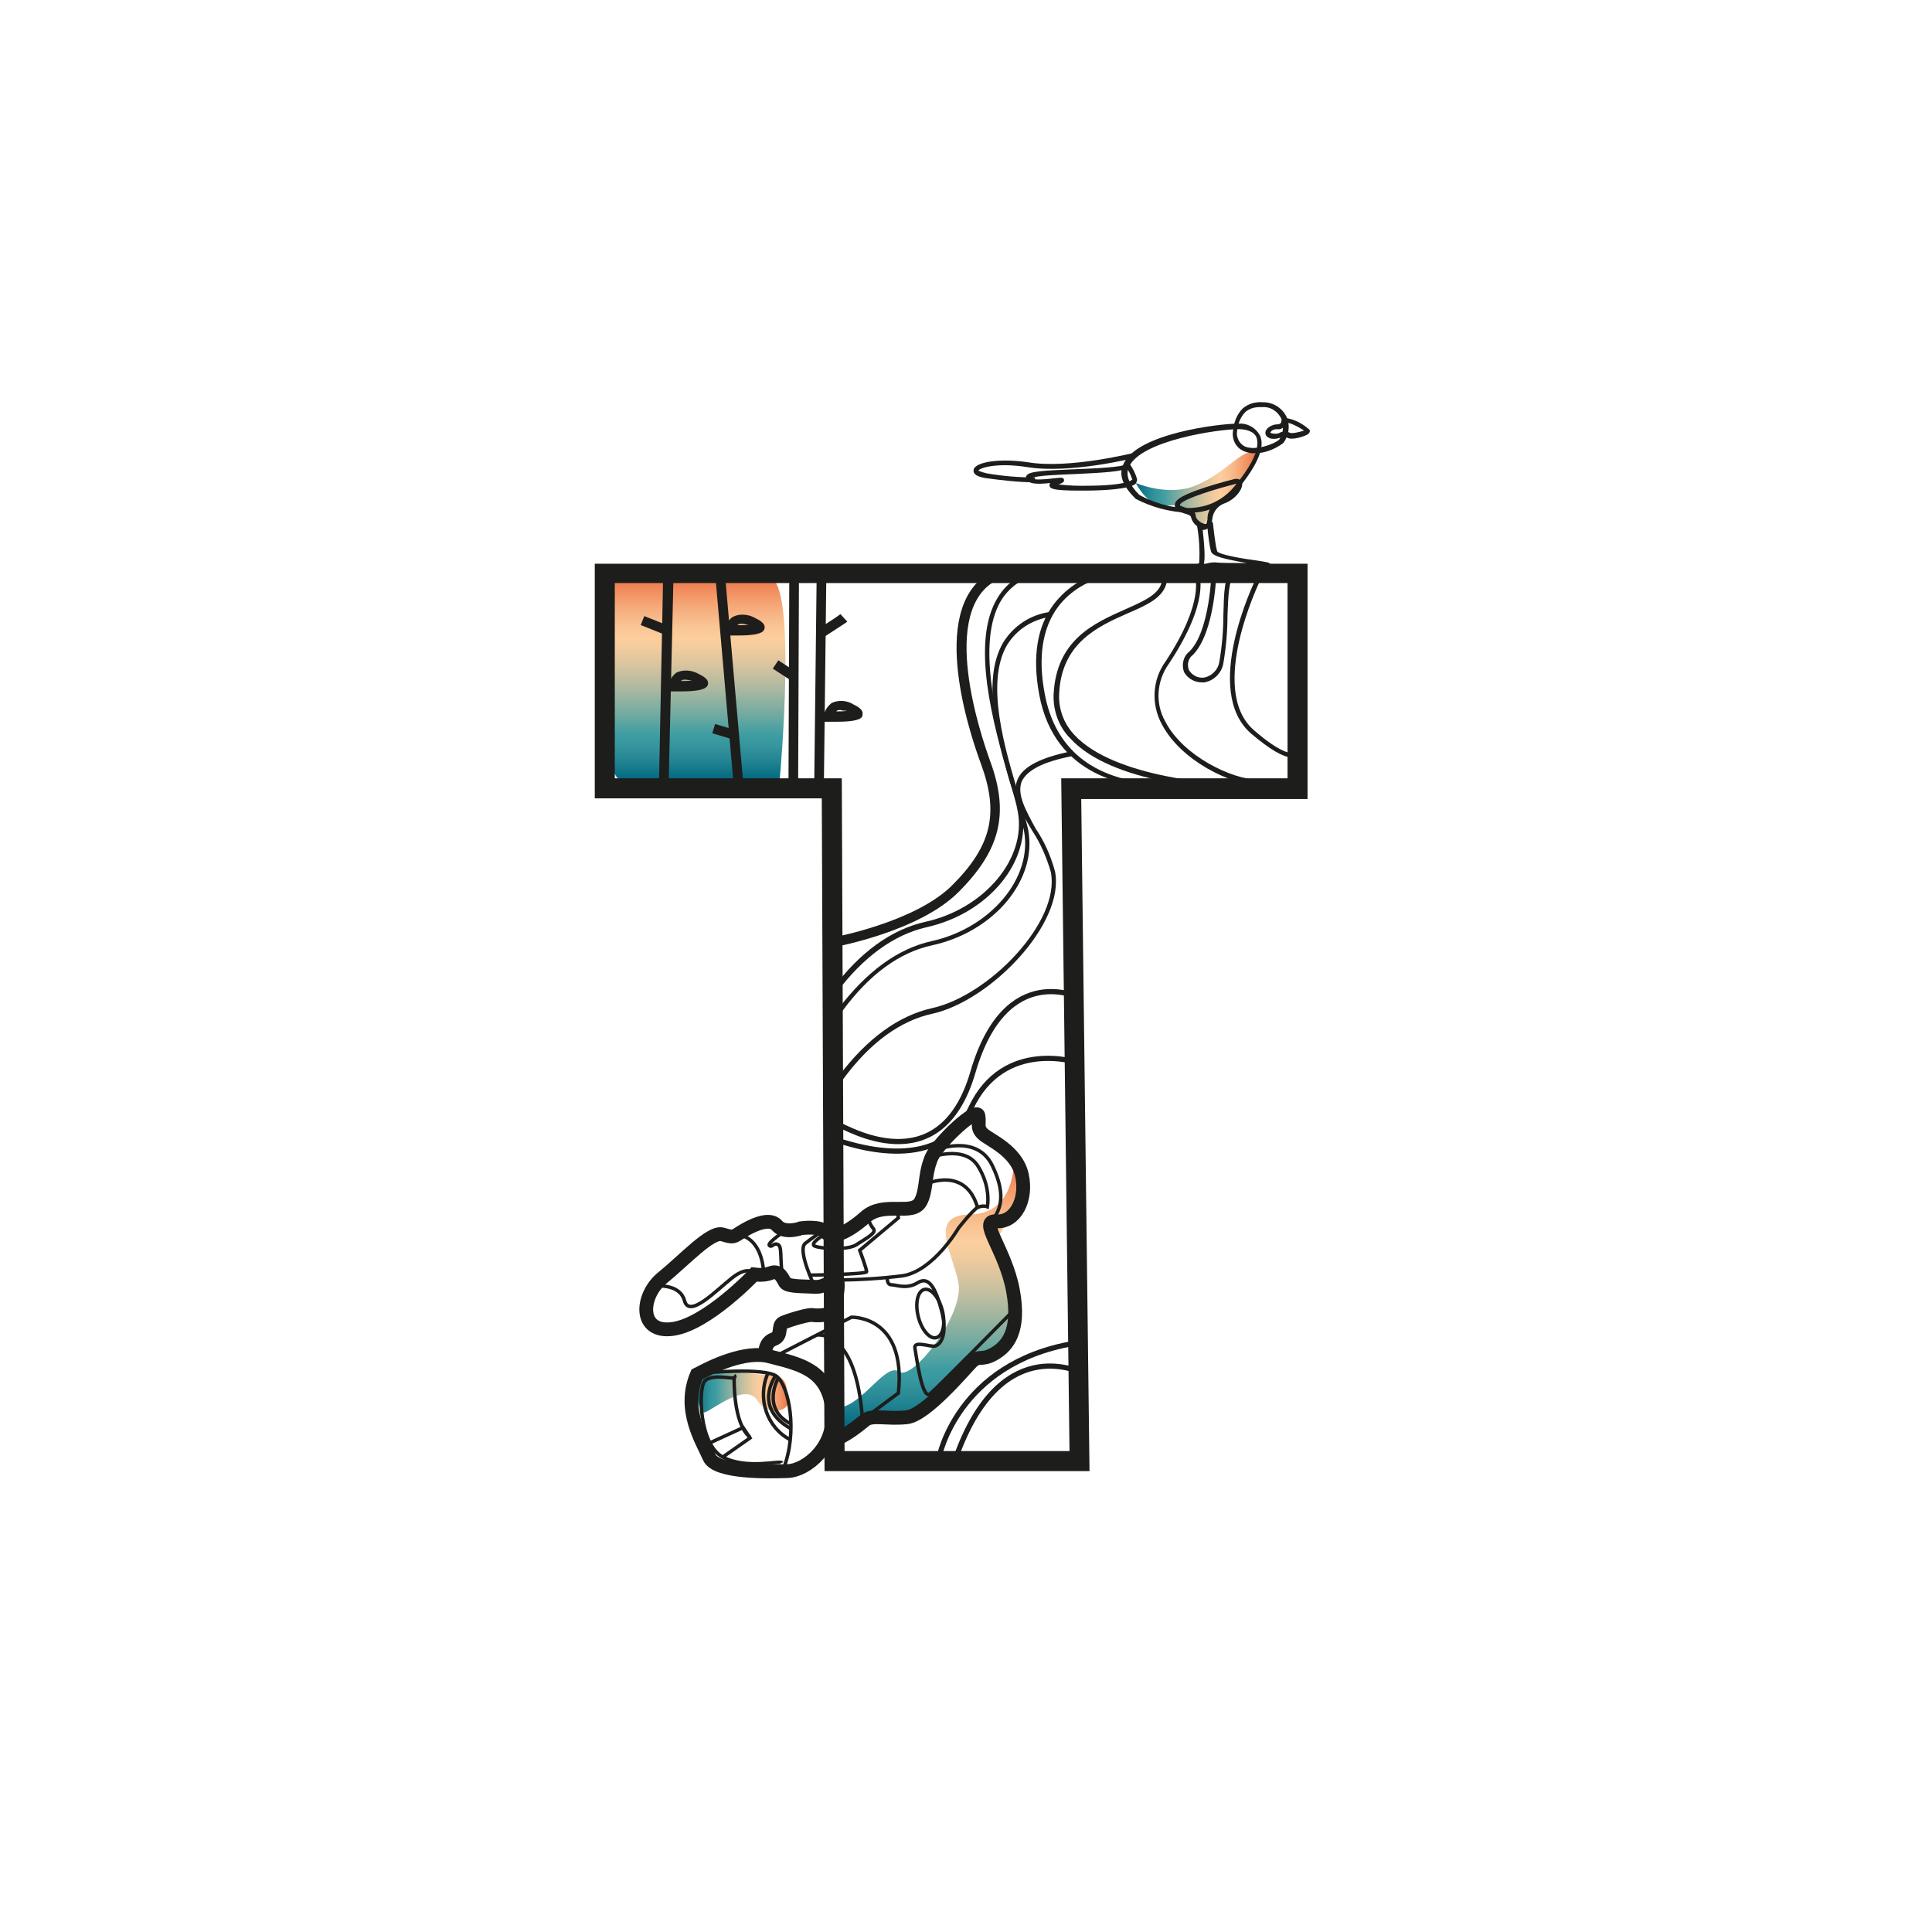 <?xml version="1.0" encoding="utf-8"?>
<!-- Generator: Adobe Illustrator 27.1.1, SVG Export Plug-In . SVG Version: 6.00 Build 0)  -->
<svg version="1.1" id="Livello_1" xmlns="http://www.w3.org/2000/svg" xmlns:xlink="http://www.w3.org/1999/xlink" x="0px" y="0px"
	 viewBox="0 0 280 280" style="enable-background:new 0 0 280 280;" xml:space="preserve">
<style type="text/css">
	.st0{fill:url(#SVGID_1_);}
	.st1{fill:url(#SVGID_00000021823562088007797990000012793069341093942153_);}
	.st2{fill:url(#SVGID_00000182514901900585408480000007855265682755752895_);}
	.st3{fill:url(#SVGID_00000005967248864302725360000006888432280052673668_);}
	.st4{fill:none;}
	.st5{fill:#1D1D1B;}
	.st6{fill:none;stroke:#1D1D1B;stroke-width:2;stroke-miterlimit:10;}
	.st7{fill:none;stroke:#1D1D1B;stroke-width:0.5;stroke-miterlimit:10;}
	.st8{fill:none;stroke:#1D1D1B;stroke-width:0.75;stroke-miterlimit:10;}
</style>
<linearGradient id="SVGID_1_" gradientUnits="userSpaceOnUse" x1="134.197" y1="207.09" x2="134.197" y2="168.512">
	<stop  offset="0" style="stop-color:#00667E"/>
	<stop  offset="9.353570e-02" style="stop-color:#218391"/>
	<stop  offset="0.174" style="stop-color:#36969E"/>
	<stop  offset="0.226" style="stop-color:#3E9DA2"/>
	<stop  offset="0.325" style="stop-color:#71AAA1"/>
	<stop  offset="0.453" style="stop-color:#ACB9A0"/>
	<stop  offset="0.563" style="stop-color:#D7C49F"/>
	<stop  offset="0.648" style="stop-color:#F2CB9E"/>
	<stop  offset="0.699" style="stop-color:#FCCE9E"/>
	<stop  offset="0.754" style="stop-color:#FAC595"/>
	<stop  offset="0.843" style="stop-color:#F6AD7D"/>
	<stop  offset="0.955" style="stop-color:#F08657"/>
	<stop  offset="1" style="stop-color:#ED7545"/>
</linearGradient>
<path class="st0" d="M146.9,168.7c0,0,0.1,7.2-6.2,7.3s-2.7,5.3-1.8,9.9s-6.7,14.3-8.6,12.9s-5.2,4.7-8.6,5.2s-2.2,3.4-0.1,3.1
	s2.4-2.6,6.1-2c3.6,0.6,9.2-3.1,12.6-6.7s5.5-2.8,6.2-4.7s2.6-6.8-0.6-10.6s0.4-5.5,1.4-7.6S150.5,167.4,146.9,168.7z"/>
<linearGradient id="SVGID_00000017512111114093913450000013443099388126253956_" gradientUnits="userSpaceOnUse" x1="100.71" y1="201.763" x2="114.242" y2="201.763">
	<stop  offset="0" style="stop-color:#00667E"/>
	<stop  offset="9.353570e-02" style="stop-color:#218391"/>
	<stop  offset="0.174" style="stop-color:#36969E"/>
	<stop  offset="0.226" style="stop-color:#3E9DA2"/>
	<stop  offset="0.325" style="stop-color:#71AAA1"/>
	<stop  offset="0.453" style="stop-color:#ACB9A0"/>
	<stop  offset="0.563" style="stop-color:#D7C49F"/>
	<stop  offset="0.648" style="stop-color:#F2CB9E"/>
	<stop  offset="0.699" style="stop-color:#FCCE9E"/>
	<stop  offset="0.754" style="stop-color:#FAC595"/>
	<stop  offset="0.843" style="stop-color:#F6AD7D"/>
	<stop  offset="0.955" style="stop-color:#F08657"/>
	<stop  offset="1" style="stop-color:#ED7545"/>
</linearGradient>
<path style="fill:url(#SVGID_00000017512111114093913450000013443099388126253956_);" d="M100.7,200c0,0,0.4,4.9,1.4,4.7
	s5.9-4.4,7.6-1.8s4.8,1.5,4.5,0.1s0.3-3.6-2.5-3.7s-9.7-1.3-11,0.4"/>
<linearGradient id="SVGID_00000031911678987436539470000010095390381541371780_" gradientUnits="userSpaceOnUse" x1="101.041" y1="113.172" x2="101.041" y2="83.632">
	<stop  offset="0" style="stop-color:#00667E"/>
	<stop  offset="9.353570e-02" style="stop-color:#218391"/>
	<stop  offset="0.174" style="stop-color:#36969E"/>
	<stop  offset="0.226" style="stop-color:#3E9DA2"/>
	<stop  offset="0.325" style="stop-color:#71AAA1"/>
	<stop  offset="0.453" style="stop-color:#ACB9A0"/>
	<stop  offset="0.563" style="stop-color:#D7C49F"/>
	<stop  offset="0.648" style="stop-color:#F2CB9E"/>
	<stop  offset="0.699" style="stop-color:#FCCE9E"/>
	<stop  offset="0.754" style="stop-color:#FAC595"/>
	<stop  offset="0.843" style="stop-color:#F6AD7D"/>
	<stop  offset="0.955" style="stop-color:#F08657"/>
	<stop  offset="1" style="stop-color:#ED7545"/>
</linearGradient>
<path style="fill:url(#SVGID_00000031911678987436539470000010095390381541371780_);" d="M89.1,84.1c0,0-2.5,28.8,0.8,28.8
	s23,0.7,23.1,0s2.6-29.2-1.6-29.2S89.1,84.1,89.1,84.1z"/>
<linearGradient id="SVGID_00000183948553992173972380000012283726264086543247_" gradientUnits="userSpaceOnUse" x1="164.57" y1="70.788" x2="182.104" y2="70.788">
	<stop  offset="0" style="stop-color:#00667E"/>
	<stop  offset="9.353570e-02" style="stop-color:#218391"/>
	<stop  offset="0.174" style="stop-color:#36969E"/>
	<stop  offset="0.226" style="stop-color:#3E9DA2"/>
	<stop  offset="0.325" style="stop-color:#71AAA1"/>
	<stop  offset="0.453" style="stop-color:#ACB9A0"/>
	<stop  offset="0.563" style="stop-color:#D7C49F"/>
	<stop  offset="0.648" style="stop-color:#F2CB9E"/>
	<stop  offset="0.699" style="stop-color:#FCCE9E"/>
	<stop  offset="0.754" style="stop-color:#FAC595"/>
	<stop  offset="0.843" style="stop-color:#F6AD7D"/>
	<stop  offset="0.955" style="stop-color:#F08657"/>
	<stop  offset="1" style="stop-color:#ED7545"/>
</linearGradient>
<path style="fill:url(#SVGID_00000183948553992173972380000012283726264086543247_);" d="M164.6,70c0,0,4.7,2,8.6,0.4
	s6.1-4.4,7.7-4.8s1.4,1.3,0.4,2.2s-3.2,4.4-4,4.5s-2.1,1.8-2.3,2.8s-1.3,1.7-2.9-0.9S167.8,75.7,164.6,70z"/>
<polyline class="st4" points="80.5,77.6 199.5,77.6 199.5,105.8 154.9,105.8 154.9,221.7 "/>
<path class="st5" d="M157.9,213.2h-38.4l-0.4-97.5H86.2V81.7h103.3v34.1h-32.8L157.9,213.2z M122.4,210.3H155l-1.2-97.5h32.8V84.5
	H89.1v28.3H122L122.4,210.3z"/>
<line class="st4" x1="119.1" y1="83.9" x2="118.8" y2="113.2"/>
<rect x="104.3" y="97.8" transform="matrix(1.169341e-02 -1 1 1.169341e-02 18.99 216.324)" class="st5" width="29.3" height="1.4"/>
<line class="st4" x1="115.1" y1="83.7" x2="115" y2="113.1"/>
<rect x="100.4" y="97.7" transform="matrix(3.839736e-03 -1 1 3.839736e-03 16.191 213.041)" class="st5" width="29.4" height="1.4"/>
<line class="st4" x1="104.4" y1="83.7" x2="107" y2="113.4"/>
<polygon class="st5" points="106.3,113.5 103.7,83.8 105.1,83.6 107.7,113.3 "/>
<line class="st4" x1="96.8" y1="83.8" x2="96.2" y2="113.9"/>
<polygon class="st5" points="96.9,113.9 95.5,113.9 96.1,83.8 97.6,83.8 "/>
<path class="st5" d="M107,92.1h-1.2h-0.7v-0.7c0-0.8,0.4-1.5,1.1-2c1-0.5,2.3-0.4,3.3,0.2c0.4,0.2,1.5,0.7,1.3,1.5
	C110.7,91.4,110.6,92.1,107,92.1z M107.5,90.4c-0.2,0-0.4,0-0.5,0.1c-0.1,0-0.1,0.1-0.1,0.1c0.6,0,1.1,0,1.6,0
	C108.1,90.5,107.8,90.4,107.5,90.4L107.5,90.4z"/>
<path class="st5" d="M121.3,104.6h-1.2h-0.7v-0.7c0-0.8,0.5-1.5,1.1-2c1-0.5,2.3-0.4,3.2,0.2c0.4,0.2,1.5,0.7,1.3,1.5
	C125,103.9,124.9,104.6,121.3,104.6z M121.8,102.9c-0.2,0-0.4,0-0.5,0.1l-0.1,0.1c0.6,0,1.1,0,1.6-0.1
	C122.4,103,122.1,103,121.8,102.9L121.8,102.9z"/>
<path class="st5" d="M98.8,100.2h-1.2h-0.7v-0.7c0-0.8,0.5-1.5,1.1-2c1-0.5,2.3-0.4,3.3,0.2c0.4,0.2,1.5,0.7,1.3,1.5
	C102.5,99.5,102.3,100.2,98.8,100.2z M99.3,98.5c-0.2,0-0.4,0-0.5,0.1l-0.1,0.1c0.6,0,1.1,0,1.6-0.1C99.9,98.6,99.6,98.5,99.3,98.5z
	"/>
<rect x="94.3" y="88.7" transform="matrix(0.371 -0.928 0.928 0.371 -24.444 145.19)" class="st5" width="1.4" height="3.8"/>
<rect x="104.3" y="104.5" transform="matrix(0.288 -0.958 0.958 0.288 -26.917 176.091)" class="st5" width="1.4" height="3.4"/>
<polygon class="st5" points="114.6,98.6 112,96.9 112.8,95.7 115.4,97.4 "/>
<path class="st5" d="M119.6,92.2l-0.8-1.2c1.1-0.7,2.8-1.8,3-2l1,1.1C122.8,90.1,122.7,90.2,119.6,92.2z"/>
<path class="st5" d="M120.4,144.6v-0.4l-0.2-0.3c0.1-0.1,0.2-0.2,0.4-0.5c4-5.4,8.6-8.7,13.5-9.8c8.6-1.9,14.7-9.2,13.4-16
	c-0.2-1.2-0.7-2.9-1.3-4.8c-2.2-7.8-5.6-19.7-1.6-26.2c1.4-2.3,3.7-3.8,6.3-4.2l0.1,0.7c-2.4,0.4-4.6,1.8-5.9,3.9
	c-3.8,6.3-0.4,18.4,1.7,25.7c0.6,2,1,3.7,1.3,4.9c1.4,7.2-4.8,14.8-13.9,16.8c-4.7,1.1-9.1,4.3-13,9.5
	C120.6,144.6,120.6,144.6,120.4,144.6z"/>
<path class="st5" d="M121.3,147.4v-0.4l-0.2-0.3c0.1-0.1,0.2-0.2,0.4-0.5c4.1-5.4,8.6-8.7,13.5-9.8c8.6-1.9,14.7-9.2,13.4-16
	c-0.3-1.3-0.8-3-1.4-5c-2.1-7-5-16.5-1.6-22.3c1.5-2.4,3.9-4,6.7-4.4l0.1,0.7c-2.6,0.4-4.8,1.8-6.2,4c-3.3,5.5-0.3,15.3,1.6,21.7
	c0.6,2,1.1,3.8,1.4,5.1c1.4,7.2-4.8,14.8-13.9,16.8c-4.7,1-9.1,4.2-13,9.5C121.5,147.4,121.5,147.4,121.3,147.4z"/>
<path class="st5" d="M121.4,157.1v-0.4l-0.2-0.3c0.1-0.1,0.2-0.2,0.4-0.5c4.1-5.4,8.6-8.7,13.5-9.8c8.2-1.8,18.6-12.5,17.2-19.7
	c-0.6-2.1-1.5-4.2-2.7-6c-1.6-2.7-3.1-5.3-2.1-7.5c0.8-1.8,3.3-3.1,7.7-4l0.1,0.7c-4.1,0.8-6.4,2-7.2,3.6c-0.8,1.9,0.6,4.3,2,6.9
	c1.3,1.9,2.2,4,2.8,6.2c1.5,7.5-9.3,18.7-17.7,20.6c-4.7,1-9.1,4.2-13,9.5C121.7,157,121.6,157.1,121.4,157.1z"/>
<path class="st5" d="M168.8,114.2c-5.2,0-16-1.5-18.2-13.6c-1-5.4-0.3-9.8,2.1-13c1.9-2.5,4.7-4.3,7.9-4.8l0.1,0.7
	c-2.9,0.5-5.6,2.1-7.4,4.5c-2.2,3-2.9,7.2-1.9,12.5c2.8,15.3,19.5,13,20.2,12.8l0.1,0.7C170.6,114.2,169.7,114.2,168.8,114.2z"/>
<path class="st5" d="M177.5,114.3c-0.7,0-16.3-0.6-22.4-7.3c-1.7-1.7-2.5-4.1-2.4-6.4c0.4-7.9,5.9-10.3,10.4-12.3
	c2.7-1.2,5-2.2,5.3-4.1l0.7,0.1c-0.4,2.3-2.9,3.4-5.7,4.6c-4.3,1.9-9.6,4.3-9.9,11.7c-0.1,2.2,0.7,4.3,2.2,5.9
	c5.9,6.4,21.8,7.1,21.9,7.1L177.5,114.3z"/>
<path class="st5" d="M182.3,113.8c-3.9-0.1-11.1-3.5-13.9-8.8c-1.6-2.9-1.4-6.5,0.5-9.1c5.8-8.8,4.3-12.5,4.2-12.6l0.6-0.3
	c0.1,0.2,1.8,4-4.3,13.2c-1.8,2.5-2,5.8-0.5,8.4c2.6,5,9.6,8.3,13.3,8.4L182.3,113.8z"/>
<path class="st5" d="M174.2,98.9c-1.1,0-2.1-0.6-2.6-1.5c-0.4-1.1-0.1-2.3,0.8-3c3-3,3.2-11.7,3.2-11.8h0.7c0,0.4-0.2,9-3.4,12.3
	c-0.7,0.5-0.9,1.4-0.6,2.2c0.5,0.8,1.3,1.2,2.2,1.1c1.1-0.2,2-1.1,2.2-2.2c0.4-2.3,0.6-4.6,0.6-6.9c0.1-3.3,0.1-5.8,1.4-6.3l0.2,0.7
	c-0.8,0.3-0.9,3-1,5.6c0,2.3-0.2,4.7-0.6,7c-0.2,1.4-1.4,2.6-2.8,2.8L174.2,98.9z"/>
<path class="st5" d="M187.4,109.8c-1.4,0-3.4-1.2-6.1-3.5c-7.1-6.2,0.4-21.8,0.7-22.4l0.6,0.3c-0.1,0.2-7.6,15.7-0.9,21.6
	c3.9,3.4,5.5,3.5,6.1,3.3c0.3-0.1,0.6-0.5,0.6-0.8l0.7,0.1c-0.1,0.6-0.4,1.2-1,1.4C187.9,109.8,187.6,109.8,187.4,109.8z"/>
<path class="st5" d="M120.7,137.3l-0.2-1.4c0.1,0,12.1-2.2,17.5-7.6c5.7-5.7,6.8-10.4,4.2-17.5c-2-5.4-7.8-23.4,1.8-28.1l0.6,1.3
	c-8.7,4.3-2.4,22.7-1.1,26.3c2.8,7.6,1.5,12.9-4.6,19C133.2,135,121.2,137.2,120.7,137.3z"/>
<path class="st4" d="M164.9,72c0,0,8.9,5.3,14.3-1.2s3.5-8.8,0.4-9S157,64.2,164.9,72z"/>
<path class="st5" d="M172.1,74.3c-2.6-0.1-5.2-0.8-7.5-2l-0.1-0.1c-1.8-1.8-2.4-3.4-1.7-4.9c1.9-4.5,14-5.9,16.5-5.9h0.2
	c1.3-0.1,2.5,0.6,3.1,1.7c0.8,1.7-0.4,4.4-3.3,7.9C177.7,73.2,175,74.4,172.1,74.3z M165.1,71.7c0.6,0.4,8.8,4.8,13.8-1.2
	c3.6-4.3,3.5-6.3,3.2-7.1c-0.4-1-1.8-1.2-2.5-1.2h-0.2c-2.7,0-14.1,1.6-15.8,5.5C163.1,68.8,163.6,70.2,165.1,71.7L165.1,71.7z"/>
<path class="st4" d="M179,62.4c0,0,0.1-4.1,4.1-3.8c1.8,0,3.3,1.4,3.4,3.3c0,0.7-0.2,1.4-0.7,2C184.7,65.1,178.7,66.9,179,62.4z"/>
<path class="st5" d="M181.8,65.7c-0.5,0-1-0.1-1.5-0.3c-1.2-0.5-1.8-1.7-1.6-3c0.1-1.2,0.6-2.4,1.4-3.2c0.8-0.7,1.9-1,3-0.9
	c1.5,0,2.8,0.9,3.4,2.2c0.5,1.2,0.3,2.6-0.5,3.7C184.8,65.1,183.3,65.7,181.8,65.7z M182.6,59c-0.8,0-1.5,0.2-2.1,0.7
	c-0.7,0.7-1.1,1.7-1.2,2.7l0,0c-0.2,0.9,0.3,1.9,1.1,2.3c1.6,0.7,4.4-0.4,5-1c0.6-0.9,0.7-2,0.3-3c-0.5-1.1-1.6-1.8-2.8-1.7
	L182.6,59z"/>
<path class="st4" d="M186,61.1c-0.1,0.5-0.5,0.8-1,0.7c-0.9,0-2,0.8-1,1.3s2-0.5,2.6-0.1s2.9-0.3,2.8-0.6S186.4,60.3,186,61.1z"/>
<path class="st5" d="M184.7,63.6c-0.2,0-0.5,0-0.7-0.1c-0.7-0.3-0.6-0.7-0.6-0.9c0.1-0.6,1-1.1,1.7-1.1c0.5,0,0.6-0.3,0.6-0.4V61
	c0.1-0.3,0.4-0.5,0.7-0.4l0,0c1.3,0.2,2.4,0.8,3.4,1.7c0.1,0.2,0,0.4-0.2,0.6c-0.4,0.3-2.4,1-3.1,0.5c-0.2-0.1-0.4-0.1-0.8,0
	C185.3,63.5,185,63.6,184.7,63.6z M184.1,62.7c0.1,0,0.1,0.1,0.2,0.1c0.4,0.1,0.9,0.1,1.2-0.1c0.4-0.2,1-0.2,1.4,0
	c0.3,0.2,1.5-0.1,2.1-0.3c-0.6-0.4-2.2-1.3-2.6-1.1c-0.2,0.6-0.7,1-1.3,0.9C184.7,62.2,184.3,62.3,184.1,62.7L184.1,62.7z"/>
<path class="st4" d="M179.1,69.8c0,0-7.3,1.8-8.3,3.1s2.1,1,2.1,2s2,2.1,2.4,0.8s0.3-2.4,2.2-3.1S180.4,69.7,179.1,69.8z"/>
<path class="st5" d="M174.6,76.6h-0.2c-0.9-0.1-1.6-0.8-1.8-1.7c0-0.2-0.6-0.4-1-0.5c-0.6-0.2-1.2-0.4-1.3-0.9
	c-0.1-0.3,0-0.7,0.2-0.9c1-1.3,7.7-3,8.5-3.2h0.2c0.4,0,0.7,0.2,0.8,0.6c0.2,0.8-0.9,2.3-2.4,2.9c-1,0.3-1.8,1.2-1.9,2.3l-0.1,0.6
	C175.5,76.3,175.1,76.6,174.6,76.6z M179.2,70.1c-2.8,0.7-7.4,2.1-8.1,2.9c-0.1,0.1-0.1,0.1-0.1,0.2c0,0.1,0.6,0.3,0.9,0.4
	c0.7,0.2,1.4,0.5,1.4,1.2c0,0.4,0.7,1,1.2,1.1c0.2,0.1,0.4,0,0.4-0.2c0,0,0,0,0-0.1c0.1-0.2,0.1-0.4,0.1-0.6c0.1-1.3,1-2.4,2.3-2.8
	c1.3-0.5,2-1.7,1.9-2.1C179.3,70.1,179.2,70.1,179.2,70.1L179.2,70.1z"/>
<path class="st4" d="M164.6,66c0,0-9.4,2.4-15.6,1.4s-9.7,0.9-6,1.6c2.3,0.4,4.7,0.6,7.1,0.6"/>
<path class="st5" d="M150,69.9c-2.4,0-4.8-0.3-7.1-0.6c-1.3-0.2-1.9-0.6-1.8-1.2c0.2-1.2,4-1.7,7.9-1.1c6,1,15.4-1.4,15.5-1.4
	l0.2,0.7c-0.4,0.1-9.6,2.4-15.8,1.4c-4.4-0.7-6.9,0.1-7.1,0.5l0,0c0.4,0.2,0.8,0.3,1.2,0.4c2.3,0.4,4.7,0.6,7,0.6L150,69.9z"/>
<path class="st4" d="M163.4,67.3c0.5,0.7,0.8,1.4,1.1,2.1c0.1,0.7-2.2,1.3-8.1,1.3s-3.4-0.8-2.6-1.2s-4.4,0.8-4.6-0.4
	S163.1,68.6,163.4,67.3z"/>
<path class="st5" d="M157.2,71.1h-0.9c-3.8,0-4.1-0.3-4.2-0.7c0-0.1,0-0.3,0.1-0.4c-1.8,0.2-3.3,0.2-3.5-0.7c0-0.2,0-0.3,0.1-0.4
	c0.4-0.6,2.4-0.7,7.1-0.9c2.7-0.1,6.8-0.3,7.2-0.7l0.2-0.8l0.4,0.7c0.5,0.7,0.9,1.5,1.1,2.3c0,0.2-0.1,0.4-0.2,0.6
	C163.7,70.9,159.9,71.1,157.2,71.1z M153.2,70.2c1,0.1,2.1,0.2,3.2,0.2h0.9c6.2,0,6.8-0.9,6.8-0.9c-0.2-0.6-0.4-1.1-0.8-1.6
	c-0.8,0.4-2.9,0.6-7.4,0.8c-2.4,0.1-5.7,0.2-6.4,0.6c0.2,0.2,1,0.3,3.4,0c1-0.1,1.2-0.1,1.3,0.2c0,0.1,0.1,0.3-0.3,0.5l-0.4,0.2
	L153.2,70.2z"/>
<path class="st4" d="M173.8,76.2c0,0,0.6,5.4,0.2,5.6s-0.7,0.9-0.1,0.7s1.1-0.8,2.2-0.7s7.8,0.2,7.6,0s-7.5-1-7.7-2s-0.6-4-0.6-4
	c-0.2,0.5-0.8,0.7-1.2,0.5C174,76.3,173.9,76.3,173.8,76.2z"/>
<path class="st5" d="M173.7,82.9c-0.2,0-0.4-0.1-0.5-0.3c-0.1-0.4,0.2-0.8,0.6-1c0.1-1.8,0-3.6-0.3-5.3c0-0.1,0-0.3,0.2-0.3
	c0.1-0.1,0.3-0.1,0.4,0c0.2,0.1,0.4,0.2,0.6,0.2c0.2-0.1,0.3-0.2,0.4-0.4c0.1-0.1,0.2-0.2,0.4-0.2c0.2,0,0.3,0.1,0.3,0.3
	c0,0,0.3,3,0.6,4c0.3,0.5,3.9,1.1,5.5,1.3c1.9,0.3,2.1,0.3,2.2,0.6c0.1,0.1,0.1,0.3,0,0.4c-0.4,0.6-7.9,0.2-7.9,0.2
	c-0.5-0.1-1,0-1.4,0.3c-0.2,0.1-0.4,0.2-0.7,0.3C173.9,83,173.8,83,173.7,82.9z M174.3,76.8c0.4,3.5,0.3,4.7,0.1,5.1
	c0.5-0.3,1.1-0.4,1.7-0.4c0.6,0.1,2.8,0.1,4.6,0.1c-3.4-0.6-5-1-5.2-1.7s-0.4-2.3-0.5-3.3c-0.1,0-0.1,0.1-0.2,0.1
	C174.7,76.8,174.5,76.8,174.3,76.8z"/>
<path class="st6" d="M110.9,196.4c0,0-0.2-1.8,1.2-2.3s0.5-2,1.4-2.4s3.9-1.3,4.3-1.1c1,0.1,2,0,2.9-0.4c0.3-0.4,1.1-4.6,0.5-4.7
	s-1.6,1.1-3.1,1s-3.9,0-4.3-0.6s-0.8-1.9-2.1-1.4c-0.8,0.3-1.6,0.3-2.4,0.2c0,0-6.8,7.2-11.8,7.9s-4.7-4.8-1.5-7.4s7-6.8,8.7-6.3
	s1.5,0.4,2.8-0.4s4-2.2,5.1-0.9s3.5,0.4,3.5,0.4s2.9-0.4,3.6,0.6s3,0.2,5.7-2.2s6.8-0.1,8-2.2c0.9-1.6,0.6-3.8,1.4-5.9
	c0.2-0.7,0.6-1.3,1-1.8c2-2.6,5.8-5.9,6-4.8s-0.3,1.7,0.6,2.6s4.9,2.4,5.7,6s-1,6.9-3.7,6.7s1.3,4.1,2.4,10s-0.8,8.1-2.7,9.2
	s-2.2,0.1-3.3,1.2s-6.6,7.7-9.4,8s-5-0.4-6,0.4s-3.6,3-5.6,3.1"/>
<path class="st6" d="M101,199.2l0.4-0.2c1.5-0.8,6.6-3.4,10.2-2.4c4.3,1.1,8.3,1.9,9,7.5s-3.8,9-6.4,9.1s-10.4,0.3-11.4-2
	S98.8,204.3,101,199.2z"/>
<path class="st7" d="M101.8,199c0,0,9.1-0.9,10.8,0.5s3.1,7.9,0.9,13.5"/>
<path class="st7" d="M106.4,199.3c0,0,0.3,0.3-0.1,0.4s-3.3-0.6-4.2,0.5s-0.8,9.2,2.7,11s8.3,0.4,8.5,0.8"/>
<path class="st7" d="M112.8,199.7c0,0-2.6,4.5,1.9,6.7"/>
<path class="st7" d="M112.4,199.4c0,0-3.4,4.6,2.3,7.7"/>
<path class="st7" d="M111.3,199c-1.6,3.6-0.2,7.9,3.3,9.7"/>
<polyline class="st7" points="102.9,209.1 107.7,206.9 108.7,208.4 104.7,211.2 "/>
<path class="st7" d="M106.4,199.7c0,0-0.2,6.6,2.3,8.6"/>
<path class="st7" d="M94.8,186.4c0,0,3.7-0.5,4.4,2.1s4.5-1.4,6.9-3.3s3.3-0.6,3.3-0.6"/>
<path class="st7" d="M106.5,178.9c0,0,3.8-0.3,4.2,5.7"/>
<path class="st7" d="M114.2,178.1c0,0-3.1,2-2.7,2.4s0.6-0.5,1.3-0.1s0,3.4,1,5.5"/>
<path class="st7" d="M118.1,186.5c0,0-2.6-5.3-1.4-6.3c0.9-0.7,1.9-1.4,2.8-2"/>
<path class="st7" d="M120,178.6c0,0-2.9,1.6-1.9,2s4.8,0.6,6-0.2s3-1.7,2.5-2.3s-1.4-2.2-0.1-2.6"/>
<path class="st7" d="M135.5,166.7c0,0,6-2.5,8.3,2.2s0.9,6.8-0.1,8.1"/>
<path class="st7" d="M135,167.7c0,0,4.6-1.7,6.6,1.1c1.2,1.8,1.8,4,1.5,6.1c-0.5-0.2-1.1-0.1-1.6,0.2c-1,0.9-1.8,1.9-2.6,2.9
	c0,0-3.6,6.2-8.1,6.9c-3.2,0.4-6.4,0.6-9.7,0.6"/>
<path class="st7" d="M117.4,184.8c0,0,8.2-0.1,8.2-0.5s-1-3.1-1-3.1l5.6-4.7l-0.2-1.4"/>
<path class="st7" d="M134.2,171.6c0,0,5.8-2.7,7.5,3.5"/>
<ellipse transform="matrix(0.97 -0.242 0.242 0.97 -42.032 38.209)" class="st7" cx="134.8" cy="190.5" rx="1.8" ry="3.6"/>
<path class="st7" d="M128.6,185.2c0,0-0.1,1,0.6,1s2.2,0.7,3.8-0.3s2.6,0.7,3.5,4.2s-0.3,5.1-1.3,5s-2.8-0.7-2.6,0.3s1,7.6,2.2,6.6
	s12.6-12.6,12.6-12.6"/>
<path class="st7" d="M118.3,193.5c0,0,5.8-1.2,6.7,12.3c0,0,3-2.3,5.2-3.9c1.2-11.3-6.8-11-6.8-11l-10.5,5.4"/>
<path class="st8" d="M121.7,165.4c0.6,0,14.2,5.4,19-4.8s15.5-6.6,15.5-6.6"/>
<path class="st8" d="M121.7,163.1c0.6,0,14.5,8.8,19.3-7.7s15.7-10.7,15.7-10.7"/>
<path class="st8" d="M136.1,211.2c0,0,2.6-13.6,19.5-16.5"/>
<path class="st8" d="M156.7,198.8c-0.4,0.2-12-6.1-18.5,13.4"/>
</svg>
